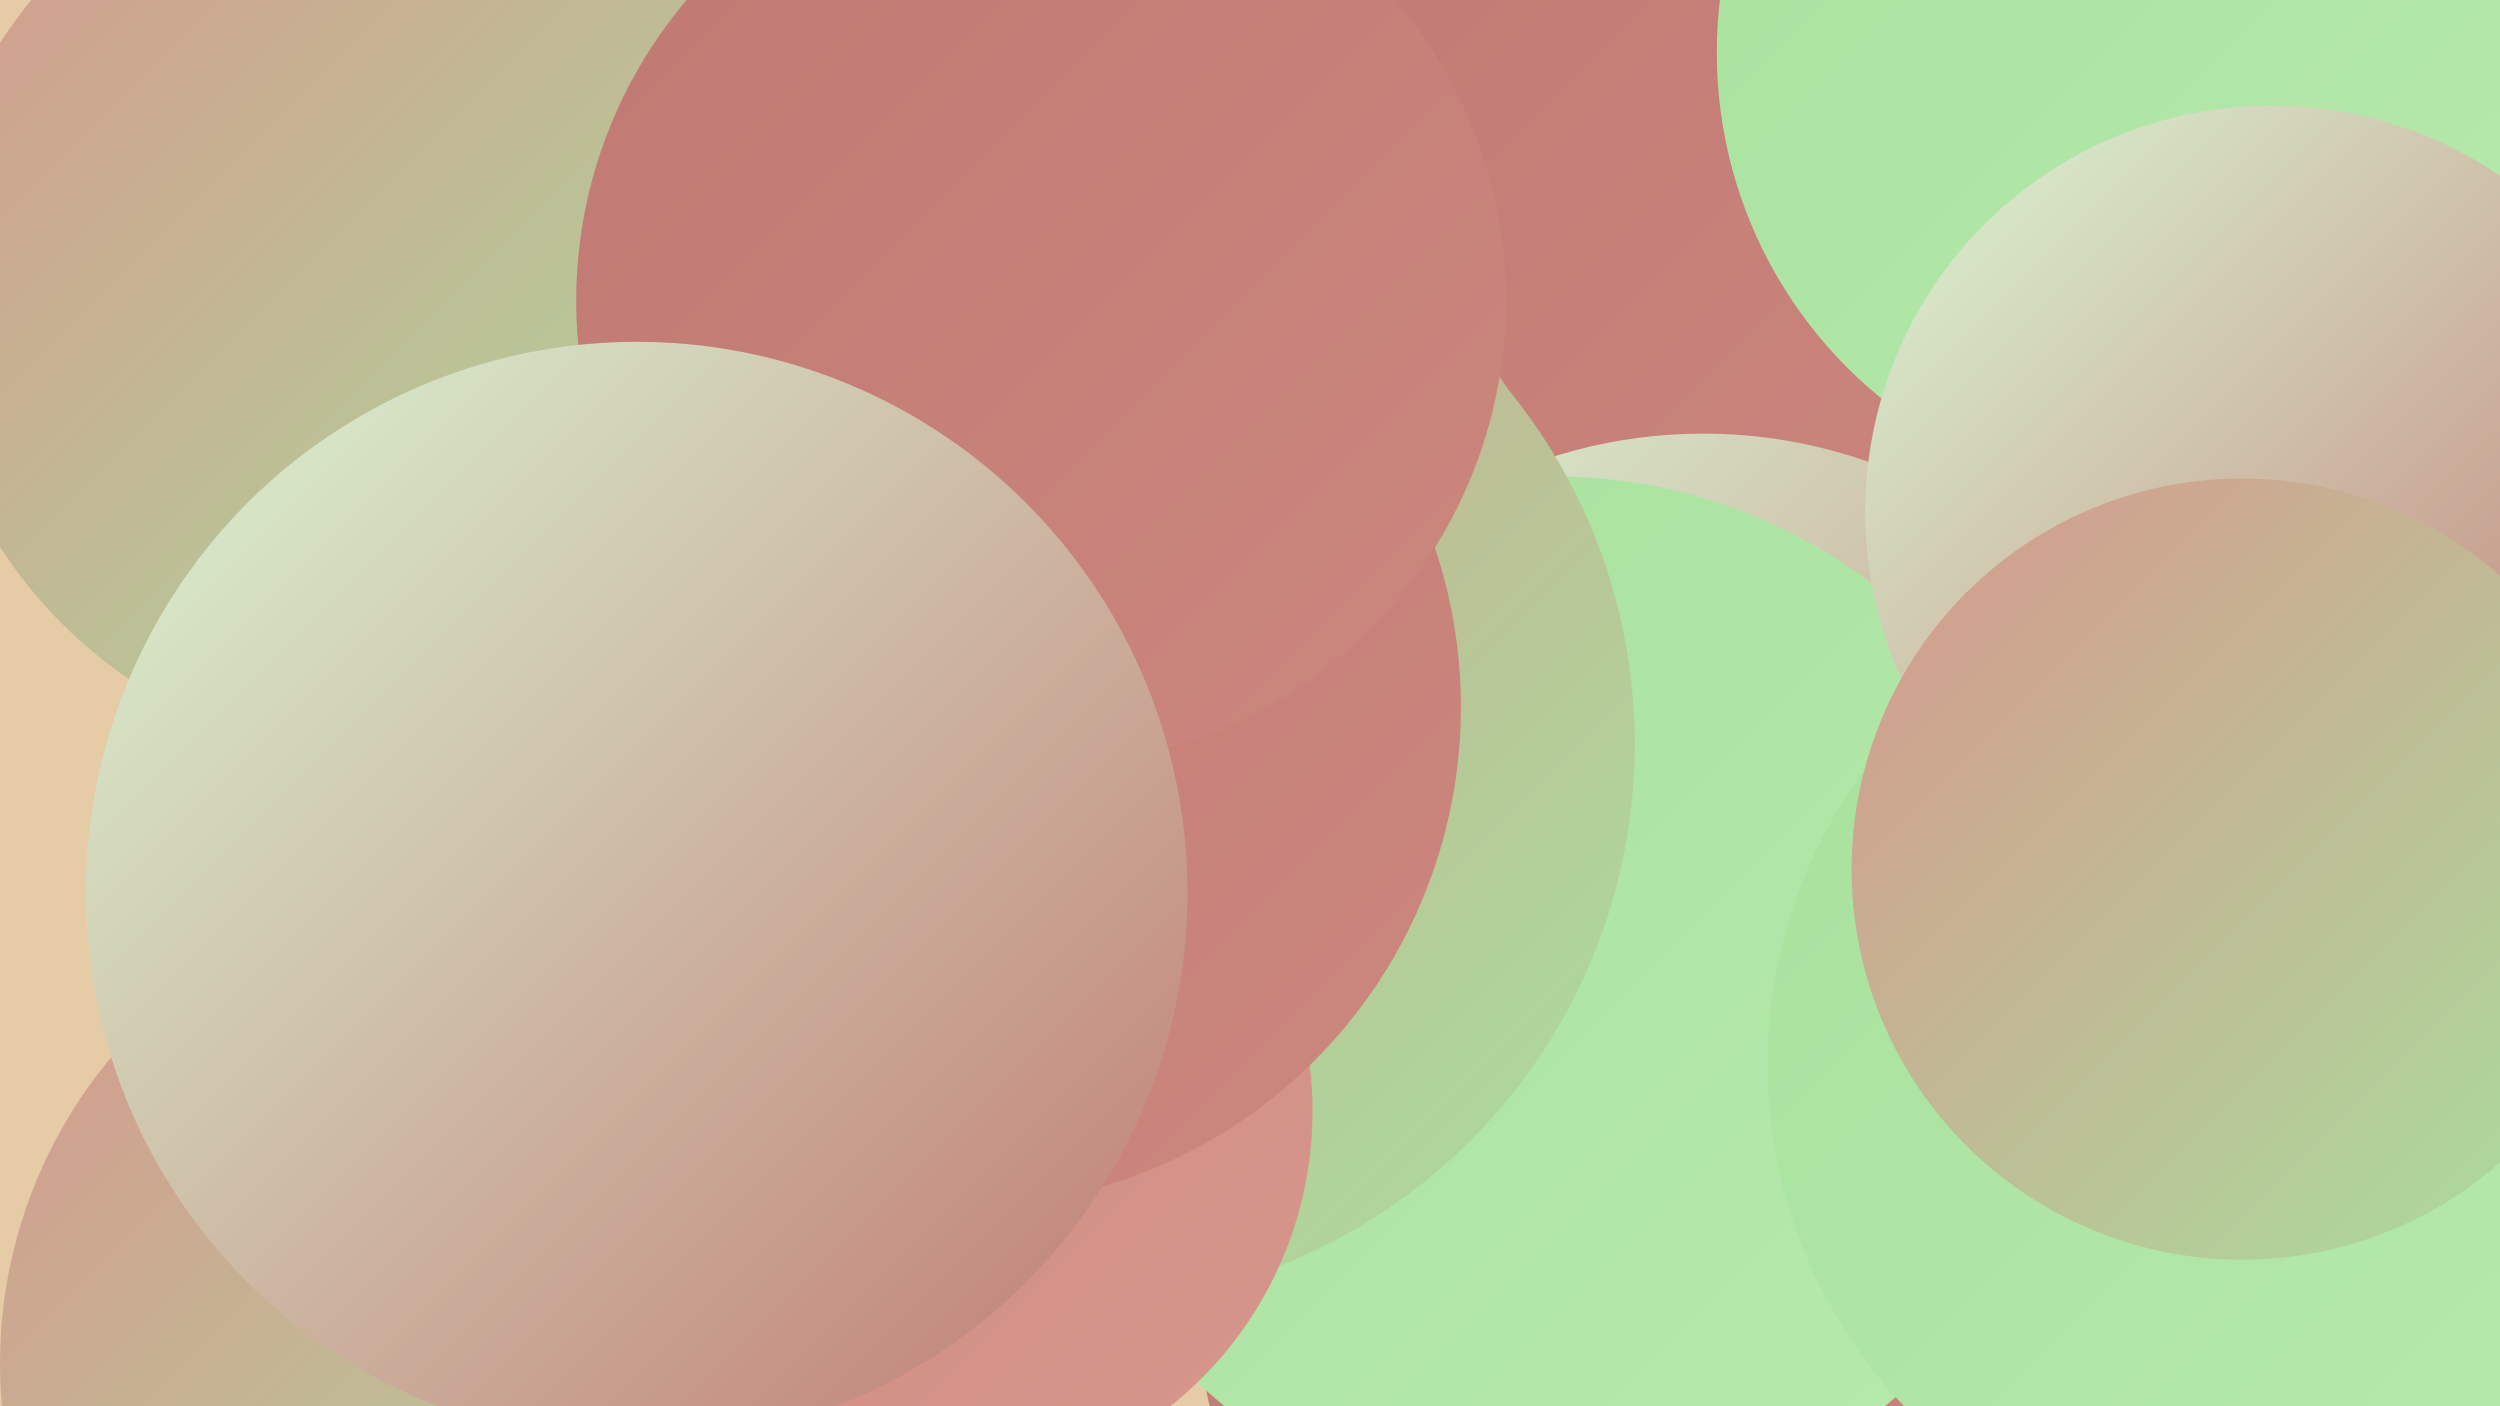 <?xml version="1.0" encoding="UTF-8"?><svg width="1280" height="720" xmlns="http://www.w3.org/2000/svg"><defs><linearGradient id="grad0" x1="0%" y1="0%" x2="100%" y2="100%"><stop offset="0%" style="stop-color:#c07972;stop-opacity:1" /><stop offset="100%" style="stop-color:#cc877f;stop-opacity:1" /></linearGradient><linearGradient id="grad1" x1="0%" y1="0%" x2="100%" y2="100%"><stop offset="0%" style="stop-color:#cc877f;stop-opacity:1" /><stop offset="100%" style="stop-color:#d7978d;stop-opacity:1" /></linearGradient><linearGradient id="grad2" x1="0%" y1="0%" x2="100%" y2="100%"><stop offset="0%" style="stop-color:#d7978d;stop-opacity:1" /><stop offset="100%" style="stop-color:#a7e19d;stop-opacity:1" /></linearGradient><linearGradient id="grad3" x1="0%" y1="0%" x2="100%" y2="100%"><stop offset="0%" style="stop-color:#a7e19d;stop-opacity:1" /><stop offset="100%" style="stop-color:#b7eaae;stop-opacity:1" /></linearGradient><linearGradient id="grad4" x1="0%" y1="0%" x2="100%" y2="100%"><stop offset="0%" style="stop-color:#b7eaae;stop-opacity:1" /><stop offset="100%" style="stop-color:#c9f1c1;stop-opacity:1" /></linearGradient><linearGradient id="grad5" x1="0%" y1="0%" x2="100%" y2="100%"><stop offset="0%" style="stop-color:#c9f1c1;stop-opacity:1" /><stop offset="100%" style="stop-color:#daf7d4;stop-opacity:1" /></linearGradient><linearGradient id="grad6" x1="0%" y1="0%" x2="100%" y2="100%"><stop offset="0%" style="stop-color:#daf7d4;stop-opacity:1" /><stop offset="100%" style="stop-color:#c07972;stop-opacity:1" /></linearGradient></defs><rect width="1280" height="720" fill="#e6cca6" /><circle cx="1151" cy="409" r="214" fill="url(#grad3)" /><circle cx="999" cy="485" r="197" fill="url(#grad6)" /><circle cx="772" cy="182" r="260" fill="url(#grad0)" /><circle cx="872" cy="477" r="255" fill="url(#grad6)" /><circle cx="877" cy="658" r="265" fill="url(#grad0)" /><circle cx="1107" cy="27" r="228" fill="url(#grad3)" /><circle cx="531" cy="355" r="287" fill="url(#grad6)" /><circle cx="796" cy="512" r="268" fill="url(#grad3)" /><circle cx="397" cy="579" r="207" fill="url(#grad2)" /><circle cx="200" cy="151" r="238" fill="url(#grad2)" /><circle cx="244" cy="698" r="244" fill="url(#grad2)" /><circle cx="1223" cy="367" r="207" fill="url(#grad5)" /><circle cx="550" cy="381" r="287" fill="url(#grad2)" /><circle cx="1159" cy="545" r="254" fill="url(#grad3)" /><circle cx="479" cy="569" r="193" fill="url(#grad1)" /><circle cx="492" cy="362" r="256" fill="url(#grad0)" /><circle cx="1163" cy="262" r="208" fill="url(#grad6)" /><circle cx="533" cy="154" r="238" fill="url(#grad0)" /><circle cx="326" cy="457" r="282" fill="url(#grad6)" /><circle cx="1148" cy="445" r="200" fill="url(#grad2)" /></svg>